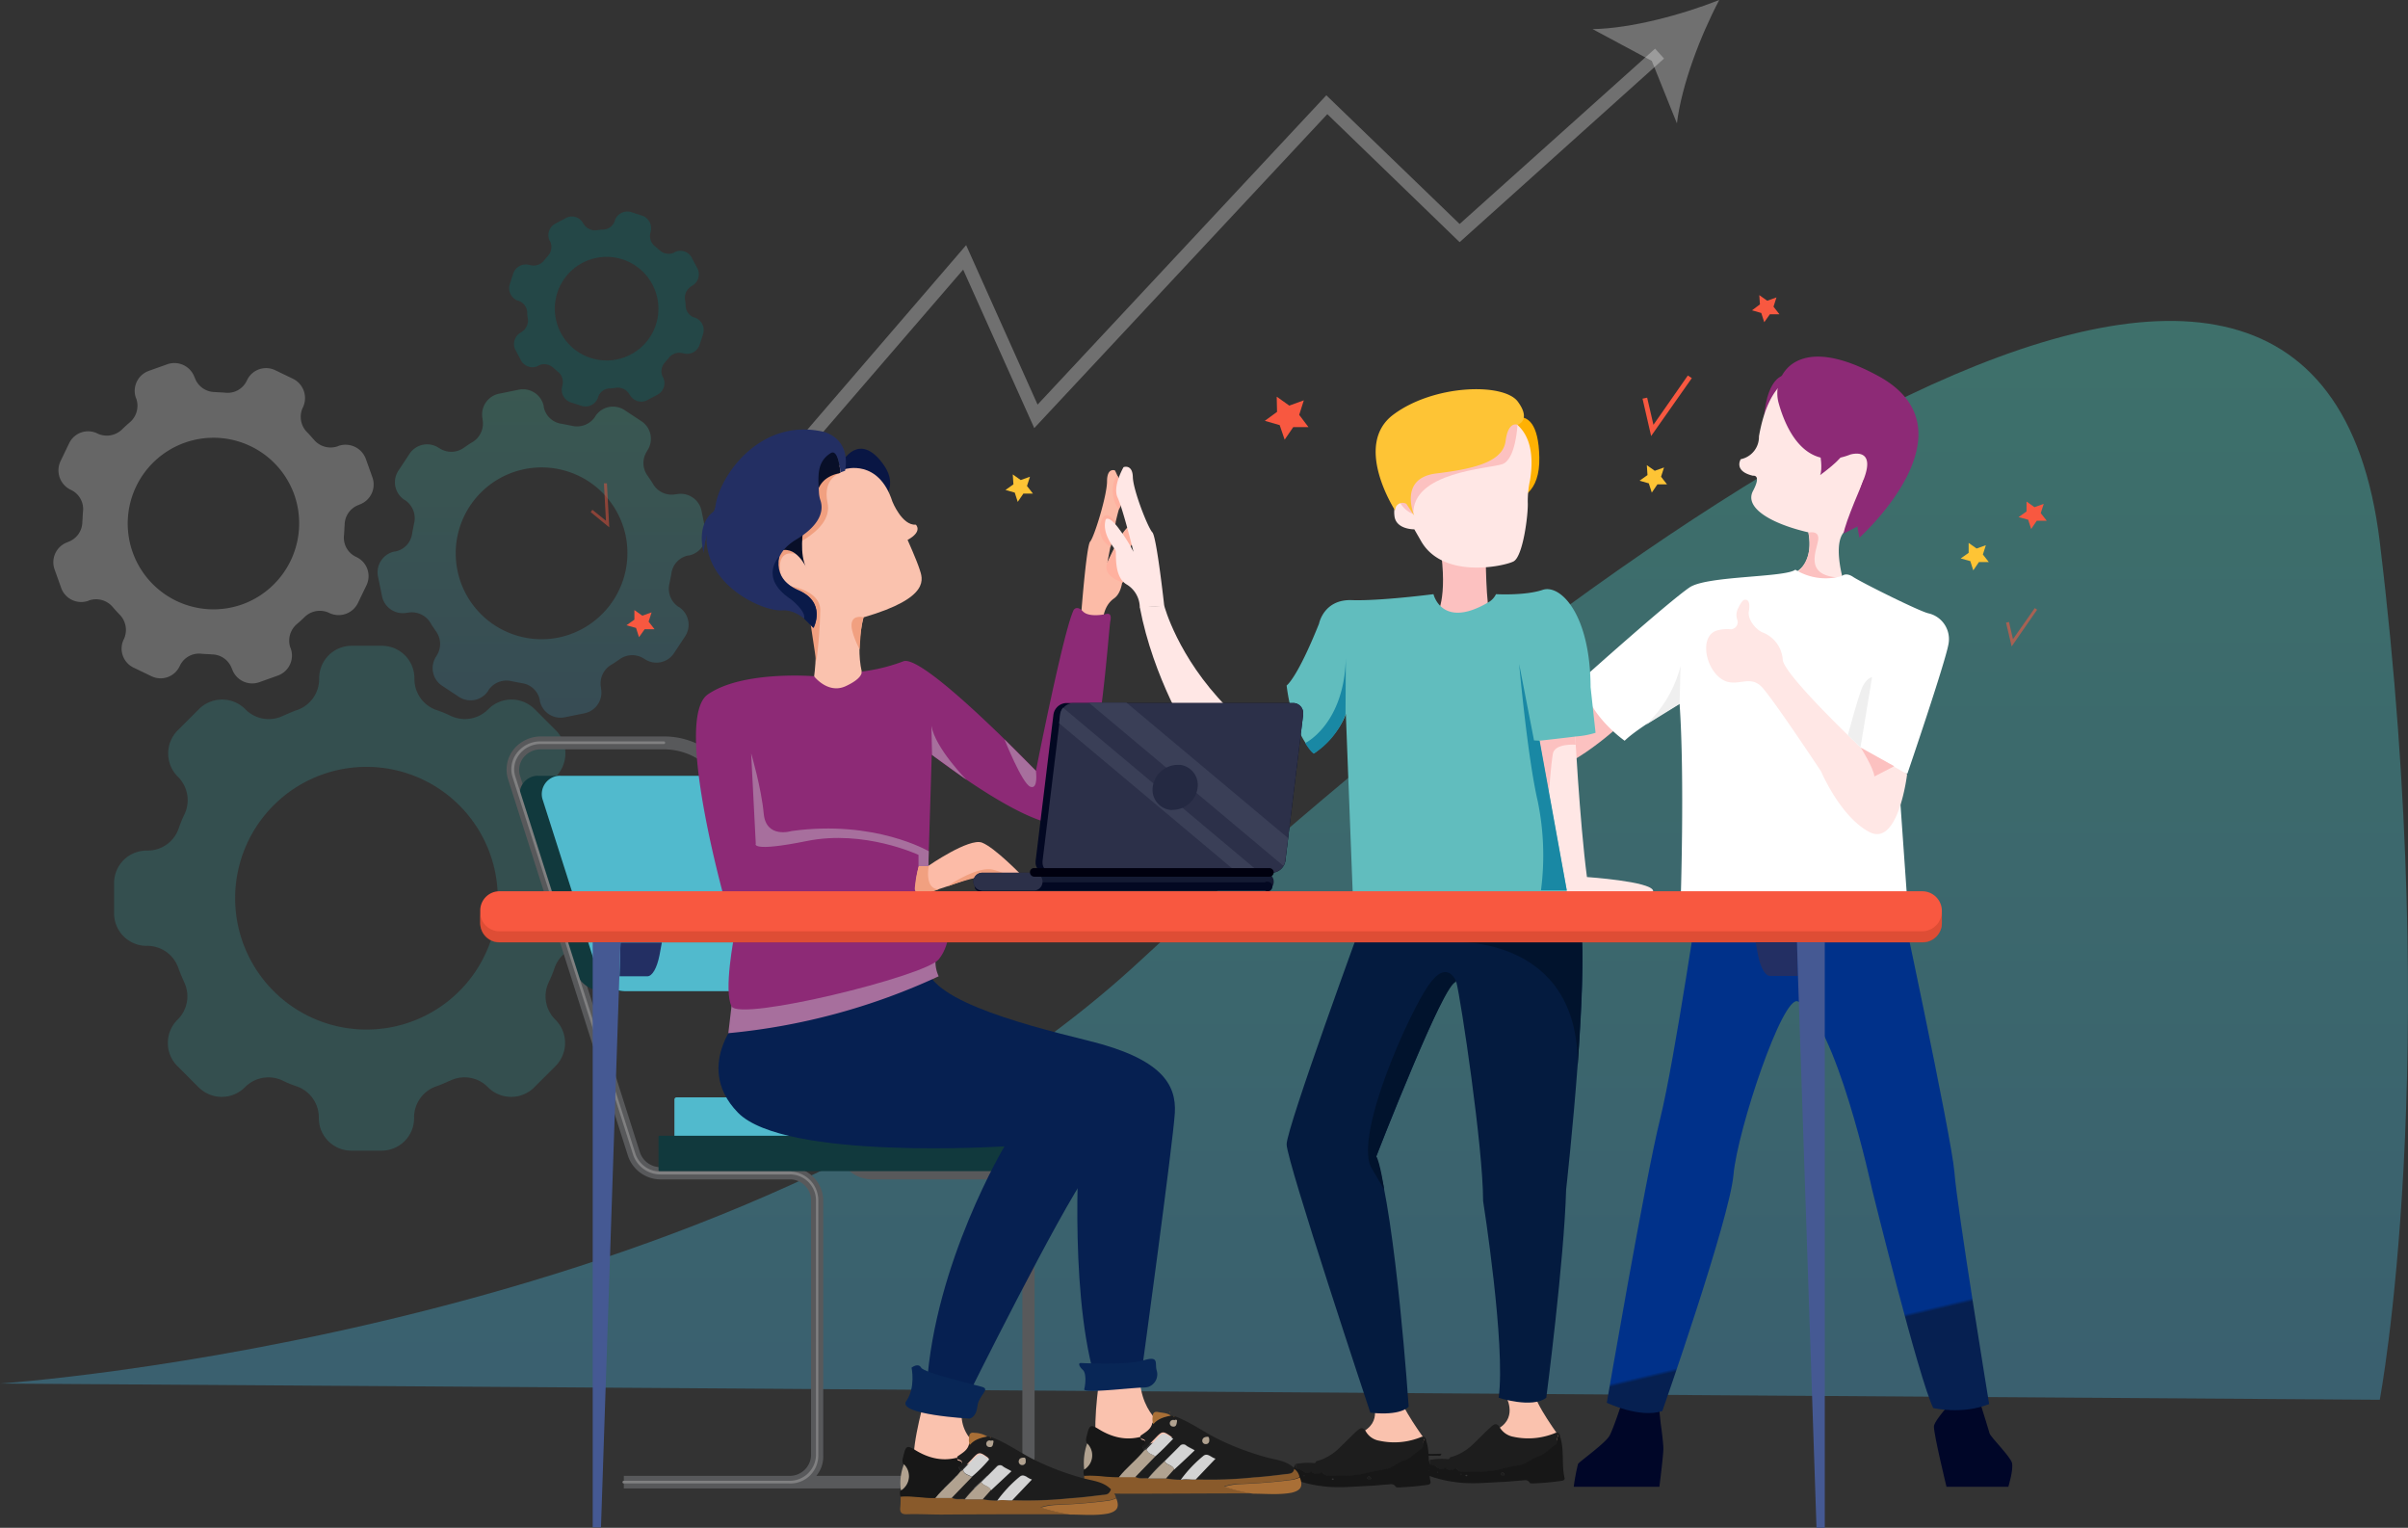 <svg xmlns="http://www.w3.org/2000/svg" xmlns:xlink="http://www.w3.org/1999/xlink" width="655.197" height="415.599" viewBox="0 0 655.197 415.599"><rect x="0" y="0" width="655.197" height="415.599" fill="#333333" stroke="none"/><defs><style>.a{fill:#3bbfc0;}.a,.b{opacity:0.2;}.b,.f{fill:url(#a);}.c,.e,.l{fill:#fff;}.c{opacity:0.25;}.d{fill:#007677;}.d,.e{opacity:0.3;}.f{opacity:0.36;}.g{fill:#8d2a76;}.h{fill:#000628;}.i{fill:url(#c);}.j{fill:#fcc1c0;}.k{fill:#ffe7e5;}.m{fill:#efefef;}.n{fill:#fac2ae;}.o{fill:#1d1d1d;}.p{fill:#171717;}.q{fill:#041b3f;}.r{fill:#01132d;}.s{fill:#ffb103;}.t{fill:#fcbba7;}.u{fill:#ffb19f;}.v{fill:#895a2b;}.w{fill:#a96f36;}.x{fill:#b1a290;}.y{fill:#d3d3d3;}.z{fill:#58595b;}.aa{fill:#11393d;}.ab{fill:#51bacd;}.ac{fill:#808081;}.ad{fill:#091644;}.ae{fill:url(#d);}.af{fill:#f1a080;}.ag{fill:#080f28;}.ah{fill:#232f63;}.ai{fill:#0a1a49;}.aj{fill:#a76f9d;}.ak{fill:url(#e);}.al{fill:#1988a4;}.am{fill:#141a33;}.an{fill:#030822;}.ao{fill:#2c3049;}.ap{fill:#3a3f57;}.aq{fill:#00000f;}.ar{fill:#242942;}.as{fill:url(#f);}.at{fill:url(#g);}.au{fill:#082656;}.av{fill:url(#h);}.aw{fill:#c4422b;opacity:0.5;}.ax{fill:#455993;}.ay{fill:#fec435;}.az,.ba,.bb{fill:#f85840;}.ba{opacity:0.45;}.bb{opacity:0.57;}</style><linearGradient id="a" x1="0.5" x2="0.5" y2="1" gradientUnits="objectBoundingBox"><stop offset="0" stop-color="#53eac9"/><stop offset="1" stop-color="#45aed8"/></linearGradient><linearGradient id="c" x1="-4.464" y1="1.687" x2="-4.463" y2="1.693" gradientUnits="objectBoundingBox"><stop offset="0" stop-color="#00318a"/><stop offset="1" stop-color="#062051"/></linearGradient><linearGradient id="d" x1="-5.07" y1="5.139" x2="-5.068" y2="5.135" gradientUnits="objectBoundingBox"><stop offset="0" stop-color="#f1a080"/><stop offset="1" stop-color="#fac2ae"/></linearGradient><linearGradient id="e" x1="-4.489" y1="3.672" x2="-4.488" y2="3.681" gradientUnits="objectBoundingBox"><stop offset="0" stop-color="#61bdbe"/><stop offset="1" stop-color="#51bacd"/></linearGradient><linearGradient id="f" x1="-3.137" y1="1.935" x2="-3.131" y2="1.936" xlink:href="#c"/><linearGradient id="g" x1="-2.144" y1="1.828" x2="-2.138" y2="1.834" xlink:href="#c"/><linearGradient id="h" x1="-0.399" y1="17.099" x2="-0.396" y2="17.099" gradientUnits="objectBoundingBox"><stop offset="0" stop-color="#fec435"/><stop offset="1" stop-color="#f85840"/></linearGradient></defs><path class="a" d="M163.1,250.907h-.27a8.936,8.936,0,0,1-8.37-5.94c-.45-1.35-1.08-2.7-1.62-3.96a8.9,8.9,0,0,1,1.71-10.08l.18-.18a8.909,8.909,0,0,0,0-12.509l-5.85-5.85a8.909,8.909,0,0,0-12.509,0l-.18.18a8.95,8.95,0,0,1-10.079,1.71,30.447,30.447,0,0,0-3.96-1.62,8.936,8.936,0,0,1-5.94-8.37v-.27a8.834,8.834,0,0,0-8.82-8.82h-8.28a8.834,8.834,0,0,0-8.82,8.82h0v.27a8.936,8.936,0,0,1-5.94,8.37c-1.35.45-2.7,1.08-3.96,1.62a8.9,8.9,0,0,1-10.079-1.71l-.18-.18a8.909,8.909,0,0,0-12.509,0l-5.85,5.85a8.909,8.909,0,0,0,0,12.509l.18.18a8.95,8.95,0,0,1,1.71,10.08,30.437,30.437,0,0,0-1.62,3.96,8.936,8.936,0,0,1-8.37,5.94h-.36a8.834,8.834,0,0,0-8.82,8.82v8.28a8.834,8.834,0,0,0,8.82,8.82h.27a8.936,8.936,0,0,1,8.37,5.94c.45,1.35,1.08,2.7,1.62,3.96a8.9,8.9,0,0,1-1.71,10.079l-.18.18a8.909,8.909,0,0,0,0,12.509l5.85,5.85a8.909,8.909,0,0,0,12.509,0l.18-.18a8.95,8.95,0,0,1,10.079-1.71,30.439,30.439,0,0,0,3.96,1.62,8.936,8.936,0,0,1,5.94,8.37v.27a8.834,8.834,0,0,0,8.82,8.82h8.28a8.834,8.834,0,0,0,8.82-8.82h0v-.27a8.936,8.936,0,0,1,5.94-8.37c1.35-.45,2.7-1.08,3.96-1.62a8.9,8.9,0,0,1,10.079,1.71l.18.18a8.909,8.909,0,0,0,12.509,0l5.85-5.85a8.909,8.909,0,0,0,0-12.509l-.18-.18a8.95,8.95,0,0,1-1.71-10.079,30.444,30.444,0,0,0,1.62-3.96,8.936,8.936,0,0,1,8.37-5.94h.27a8.834,8.834,0,0,0,8.82-8.82h0v-8.28A8.59,8.59,0,0,0,163.1,250.907Zm-59.937,48.688a35.728,35.728,0,1,1,35.728-35.728A35.7,35.7,0,0,1,103.167,299.595Z" transform="translate(-3.452 -19.529)"/><path class="b" d="M195.463,146.226h-.18a5.89,5.89,0,0,1-6.12-2.7c-.45-.81-.99-1.53-1.53-2.34a5.827,5.827,0,0,1-.18-6.66l.09-.18a5.726,5.726,0,0,0-1.62-8.01h0l-4.5-2.97a5.726,5.726,0,0,0-8.01,1.62h0l-.09.18a5.911,5.911,0,0,1-6.3,2.43c-.9-.18-1.8-.36-2.79-.54a5.737,5.737,0,0,1-4.86-4.59v-.18a5.77,5.77,0,0,0-6.84-4.5h0l-5.31,1.08a5.77,5.77,0,0,0-4.5,6.84h0v.18a5.889,5.889,0,0,1-2.7,6.12c-.81.45-1.53.99-2.34,1.53a5.827,5.827,0,0,1-6.66.18l-.18-.09a5.726,5.726,0,0,0-8.01,1.62h0l-2.97,4.5a5.726,5.726,0,0,0,1.62,8.01h0l.18.09a5.911,5.911,0,0,1,2.43,6.3c-.18.9-.36,1.8-.54,2.79a5.737,5.737,0,0,1-4.59,4.86h-.18a5.77,5.77,0,0,0-4.5,6.84h0l1.08,5.31a5.77,5.77,0,0,0,6.84,4.5h.18a5.89,5.89,0,0,1,6.12,2.7c.45.81.99,1.53,1.53,2.34a5.827,5.827,0,0,1,.18,6.66l-.09.18a5.726,5.726,0,0,0,1.62,8.01h0l4.5,2.97a5.726,5.726,0,0,0,8.01-1.62h0l.09-.18a5.911,5.911,0,0,1,6.3-2.43c.9.18,1.8.36,2.79.54a5.737,5.737,0,0,1,4.86,4.59v.18a5.77,5.77,0,0,0,6.84,4.5h0l5.31-1.08a5.77,5.77,0,0,0,4.5-6.84v-.18a5.89,5.89,0,0,1,2.7-6.12c.81-.45,1.53-.99,2.34-1.53a5.827,5.827,0,0,1,6.66-.18l.18.09a5.726,5.726,0,0,0,8.01-1.62h0l2.97-4.5a5.726,5.726,0,0,0-1.62-8.01h0l-.18-.09a5.911,5.911,0,0,1-2.43-6.3c.18-.9.36-1.8.54-2.79a5.737,5.737,0,0,1,4.59-4.86h.18a5.77,5.77,0,0,0,4.5-6.84h0l-1.08-5.31A5.77,5.77,0,0,0,195.463,146.226Zm-32.038,38.968a23.368,23.368,0,1,1,18.269-27.539,23.487,23.487,0,0,1-18.269,27.539Z" transform="translate(-11.422 -11.772)"/><path class="c" d="M93.679,132.292l-.18.09a5.919,5.919,0,0,1-6.48-1.8c-.63-.72-1.26-1.44-1.89-2.07a5.936,5.936,0,0,1-1.17-6.57l.09-.18a5.85,5.85,0,0,0-2.7-7.74l-4.86-2.34a5.72,5.72,0,0,0-7.65,2.7h0l-.09.18a5.75,5.75,0,0,1-5.85,3.24c-.9-.09-1.89-.09-2.79-.18a5.818,5.818,0,0,1-5.49-3.87l-.09-.18a5.819,5.819,0,0,0-7.38-3.51l-5.04,1.8a5.783,5.783,0,0,0-3.51,7.38l.09.18a5.919,5.919,0,0,1-1.8,6.48c-.72.63-1.44,1.26-2.07,1.89a5.936,5.936,0,0,1-6.57,1.17l-.18-.09a5.72,5.72,0,0,0-7.65,2.7h0l-2.34,4.86a5.85,5.85,0,0,0,2.7,7.74l.18.09a5.75,5.75,0,0,1,3.24,5.85c-.09.9-.09,1.89-.18,2.79a5.818,5.818,0,0,1-3.87,5.49l-.18.09a5.783,5.783,0,0,0-3.51,7.38h0l1.8,5.04a5.783,5.783,0,0,0,7.38,3.51h0l.18-.09a5.919,5.919,0,0,1,6.48,1.8c.63.72,1.26,1.44,1.89,2.07a5.936,5.936,0,0,1,1.17,6.57l-.09.18a5.72,5.72,0,0,0,2.7,7.65h0l4.86,2.34a5.72,5.72,0,0,0,7.65-2.7h0l.09-.18a5.75,5.75,0,0,1,5.85-3.24c.9.09,1.89.09,2.79.18a5.818,5.818,0,0,1,5.49,3.87l.09.18a5.783,5.783,0,0,0,7.38,3.51h0l5.04-1.8a5.783,5.783,0,0,0,3.51-7.38h0l-.09-.18a5.919,5.919,0,0,1,1.8-6.48c.72-.63,1.44-1.26,2.07-1.89a5.936,5.936,0,0,1,6.57-1.17l.18.09a5.85,5.85,0,0,0,7.74-2.7l2.34-4.86a5.72,5.72,0,0,0-2.7-7.65h0l-.18-.09a5.75,5.75,0,0,1-3.24-5.85c.09-.9.09-1.89.18-2.79a5.818,5.818,0,0,1,3.87-5.49l.18-.09a5.783,5.783,0,0,0,3.51-7.38h0l-1.8-5.04A5.877,5.877,0,0,0,93.679,132.292ZM67.49,175.4a23.34,23.34,0,1,1,14.219-29.789h0A23.445,23.445,0,0,1,67.49,175.4Z" transform="translate(-1.613 -10.978)"/><path class="d" d="M198.991,74.973l-.09.09a3.551,3.551,0,0,1-3.96-.54c-.45-.36-.81-.72-1.26-1.08a3.553,3.553,0,0,1-1.26-3.87v-.09a3.613,3.613,0,0,0-2.25-4.41h0l-3.06-.99a3.613,3.613,0,0,0-4.41,2.25h0v.09a3.488,3.488,0,0,1-3.24,2.43,12.3,12.3,0,0,0-1.71.18,3.656,3.656,0,0,1-3.6-1.8l-.09-.09a3.437,3.437,0,0,0-4.68-1.44l-2.88,1.53a3.549,3.549,0,0,0-1.53,4.68h0l.09.09a3.551,3.551,0,0,1-.54,3.96c-.36.45-.72.81-1.08,1.26a3.553,3.553,0,0,1-3.87,1.26h-.09a3.613,3.613,0,0,0-4.41,2.25l-.99,3.06a3.613,3.613,0,0,0,2.25,4.41h.09a3.488,3.488,0,0,1,2.43,3.24,12.3,12.3,0,0,0,.18,1.71,3.656,3.656,0,0,1-1.8,3.6l-.09.09a3.549,3.549,0,0,0-1.53,4.68h0l1.53,2.88a3.549,3.549,0,0,0,4.68,1.53l.09-.09a3.551,3.551,0,0,1,3.96.54c.45.36.81.72,1.26,1.08a3.553,3.553,0,0,1,1.26,3.87v.09a3.613,3.613,0,0,0,2.25,4.41h0l3.06.99a3.613,3.613,0,0,0,4.41-2.25h0v-.09a3.488,3.488,0,0,1,3.24-2.43,12.3,12.3,0,0,0,1.71-.18,3.656,3.656,0,0,1,3.6,1.8l.09.09a3.549,3.549,0,0,0,4.68,1.53l2.88-1.53a3.549,3.549,0,0,0,1.53-4.68l-.09-.09a3.551,3.551,0,0,1,.54-3.96c.36-.45.72-.81,1.08-1.26a3.554,3.554,0,0,1,3.87-1.26h.09a3.613,3.613,0,0,0,4.41-2.25l.99-3.06a3.613,3.613,0,0,0-2.25-4.41h-.09a3.488,3.488,0,0,1-2.43-3.24,12.3,12.3,0,0,0-.18-1.71,3.656,3.656,0,0,1,1.8-3.6l.09-.09a3.549,3.549,0,0,0,1.53-4.68h0l-1.53-2.88A3.5,3.5,0,0,0,198.991,74.973Zm-12.059,27.9a14.088,14.088,0,1,1,6.03-18.989h0a14.052,14.052,0,0,1-6.03,18.989Z" transform="translate(-15.401 -6.397)"/><path class="e" d="M233.69,134.484l-2.79-2.34,55.077-63.987,19.439,43.378,78.566-84.146L420.251,62.4l53.187-47.7,2.43,2.7L420.251,67.347l-36-34.828-79.736,85.406L285.167,74.817Z" transform="translate(-23.1 -1.471)"/><path class="e" d="M515.968,0c-5.13,9.72-10.259,23.129-11.519,33.568l-6.84-17.009L481.5,7.92C491.94,7.74,505.709,4.05,515.968,0Z" transform="translate(-48.172)"/><path class="f" d="M0,386.066s200.24-13.409,309.944-114.744c125.9-116.364,320.294-256.577,337.573-114.2s0,233.358,0,233.358Z" transform="translate(0 -9.705)"/><path class="g" d="M538.6,113.5s-5.94.63-5.4,17.459S541.926,112.327,538.6,113.5Z" transform="translate(-53.34 -11.352)"/><path class="h" d="M584.7,429.779c0,2.34,3.42,16.379,3.42,16.379h16.829s1.44-4.68.99-6.48-5.85-7.02-6.12-8.1S595.32,417,595.32,417,584.7,427.44,584.7,429.779Z" transform="translate(-58.496 -41.719)"/><path class="h" d="M489.3,422.6s-2.61,8.19-3.78,10.259-8.19,7.02-8.55,7.65a55.8,55.8,0,0,0-1.17,6.21h23.309s1.08-8.55,1.08-10.35-.72-6.84-.72-6.84l-.63-5.94Z" transform="translate(-47.601 -42.279)"/><path class="i" d="M511.539,265.6s-7.29,49.588-11.249,65.427S485.8,408.153,485.8,408.153s9,4.32,15.119,2.25c0,0,18.269-52.107,19.349-64.257s13.409-49.138,17.549-47.158c10.26,4.95,20.159,51.117,20.159,51.117s12.779,51.747,16.649,59.487c0,0,7.83,1.89,15.209-1.08,0,0-8.73-53.367-9.45-63.087-.72-9.36-15.839-79.826-15.839-79.826Z" transform="translate(-48.602 -26.572)"/><path class="j" d="M490.909,214.7s-13.049,12.6-21.149,14.759,2.43-15.479,2.43-15.479l13.769-9.18Z" transform="translate(-46.691 -20.489)"/><path class="k" d="M541.466,113.671s-7.47.36-10.259,16.379a6.18,6.18,0,0,1-4.95,6.21s-2.07,3.24,3.33,4.5c0,0,2.43-.45,0,4.14s4.95,8.91,15.029,11.249c0,0,2.07,8.46-4.05,11.159s13.679,2.25,13.679,2.25-3.69-12.149,1.26-14.309S575.844,141.479,566.845,126,541.466,113.671,541.466,113.671Z" transform="translate(-52.61 -11.346)"/><path class="g" d="M562.98,144.8s-5.31,12.059-5.58,14.849l5.58-2.88Z" transform="translate(-55.765 -14.487)"/><path class="j" d="M546.46,160.988s3.06-.81,2.61,2.07-3.69,9.18,4.77,10.08-10.44,4.68-10.44,4.5.27-6.12.27-6.12S547.9,168.278,546.46,160.988Z" transform="translate(-54.364 -16.096)"/><path class="l" d="M536.357,172.2a15.744,15.744,0,0,0,12.689,1.71s1.08-1.08,3.06.27,18.179,9.45,20.519,9.9a7.192,7.192,0,0,1,5.4,8.37c-.9,5.13-11.159,35.188-11.159,35.188h-5.4l3.42,7.29,1.98,28.079-61.737.36s1.17-34.648-.27-54.717c0,0-11.429,6.57-14.939,10.079,0,0-10.439-7.2-11.519-16.829,0,0,23.4-20.969,29.248-24.929C512.508,173.82,533.567,174.36,536.357,172.2Z" transform="translate(-47.862 -17.228)"/><path class="k" d="M557.922,221.526c-8.37-8.01-20.789-20.519-21.239-23.849a8.588,8.588,0,0,0-5.4-7.47c-1.35-.45-4.05-2.97-3.87-5.58,0,0,.81-3.6-1.08-3.33,0,0-.63-.27-1.98,2.7a3.973,3.973,0,0,0,0,2.88,1.936,1.936,0,0,1-1.26,2.34,1.755,1.755,0,0,1-.72.09,10.435,10.435,0,0,0-3.33.27c-4.95,1.17-3.69,9.63.54,12.959s7.919-1.35,11.519,2.61c2.61,2.88,11.429,15.929,16.019,22.859,0,0,5.22,12.329,13.139,16.469s10.26-15.749,10.26-15.749Z" transform="translate(-51.607 -18.137)"/><path class="j" d="M562.6,226s3.51,5.58,3.69,7.83l5.4-2.79Z" transform="translate(-56.285 -22.61)"/><path class="m" d="M565.27,204.7s-1.26.09-2.43,2.25-4.14,13.5-4.14,13.5l3.42,3.33Z" transform="translate(-55.895 -20.479)"/><path class="n" d="M414.106,422.25s3.6,5.76-1.71,9,13.5,6.48,16.649,2.61c0,0-7.11-9.539-7.11-12.689S414.106,422.25,414.106,422.25Z" transform="translate(-41.164 -42.019)"/><path class="n" d="M454.806,421.45s3.6,5.76-1.71,9,13.5,6.48,16.649,2.61c0,0-7.11-9.539-7.11-12.689S454.806,421.45,454.806,421.45Z" transform="translate(-45.236 -41.939)"/><path class="o" d="M426.988,434.22c-.63-.54-1.26,0-1.89.18a19.11,19.11,0,0,1-10.53.72,5.209,5.209,0,0,1-3.78-2.61c-.63-1.08-1.35-.99-2.16-.27-1.71,1.53-3.33,3.24-4.95,4.77a13.912,13.912,0,0,1-6.39,3.69c-.18.72-.72.45-1.08.45a18.173,18.173,0,0,0-4.41.27h0c.18.45-.18,1.35.45,1.35,1.35-.09,2.25,2.07,3.78.81a1.291,1.291,0,0,1,.27.18,2.184,2.184,0,0,0,2.34.18c.18-.09.36-.36.54,0a2.119,2.119,0,0,0,1.89.72c3.15,0,6.3.18,9.359-.54,1.89-.45,3.69-.9,5.58-1.17,1.98-.27,3.33-1.8,5.22-2.34s3.24-2.25,4.95-3.33c.27-.18.36-.36.27-.63A4.067,4.067,0,0,1,426.988,434.22Z" transform="translate(-39.198 -43.189)"/><path class="p" d="M426.84,434.5a4.36,4.36,0,0,0-.63,2.34.7.7,0,0,1-.27.63c-1.71,1.08-3.06,2.79-4.95,3.33-1.8.54-3.15,2.07-5.22,2.34-1.89.27-3.69.72-5.58,1.17-3.06.72-6.21.54-9.36.54a2.119,2.119,0,0,1-1.89-.72c-.27-.36-.36-.09-.54,0a2.213,2.213,0,0,1-2.34-.18c-.09-.09-.27-.27-.27-.18-1.53,1.26-2.43-.9-3.78-.81-.63,0-.27-.9-.45-1.35-.27.81-.63,1.53-.99,2.34a1.332,1.332,0,0,0,.36,1.89,1.278,1.278,0,0,0,.54.18,33.522,33.522,0,0,0,7.2,1.71c4.41.63,8.91.09,13.409-.09,1.53-.09,3.15-.27,4.68-.36.72-.09,1.44-.27,2.07.63.09.18.63.18.9.18a76.639,76.639,0,0,0,7.83-.72c.54-.09.81-.36.72-.9-.81-3.6,0-7.47-1.17-11.069A2.641,2.641,0,0,0,426.84,434.5Zm-15.749,10.889a.5.5,0,0,1,.45-.27.57.57,0,0,1,.54.45v.09c0,.27-.27.18-.45.18C411.271,445.839,411,445.839,411.091,445.389Zm-9.629.54c-.09-.27.09-.27.18-.27s.27,0,.27.09c.09.09,0,.18-.09.27h-.09c-.09.09-.18,0-.27-.09Zm-7.74-.99c.09-.09.09-.09.18-.09s.09.09.18.09c-.09,0-.09.09-.18.09S393.812,445.03,393.722,444.939Zm-2.25-1.08h.09v.09h-.09C391.382,443.95,391.382,443.86,391.472,443.86Z" transform="translate(-39.05 -43.47)"/><path class="o" d="M413.4,446.576c0,.45.18.54.45.54.18,0,.45.09.45-.18a.4.4,0,0,0-.36-.54h-.09C413.58,446.306,413.4,446.4,413.4,446.576Z" transform="translate(-41.359 -44.656)"/><path class="q" d="M409.969,276.755S389,333.9,389,338.492s22.769,72.986,22.769,72.986,7.65,1.08,10.44-1.62c0,0-3.42-50.937-8.82-68.127,0,0,20.519-52.287,21.779-47.428s7.29,45,7.29,59.577c0,0,6.21,39.328,4.23,53.547,0,0,9.089,2.97,12.959,0,0,0,4.86-37.258,5.4-56.607,0,0,7.47-66.957,3.06-75.506S409.969,276.755,409.969,276.755Z" transform="translate(-38.918 -27.198)"/><path class="r" d="M440.3,284.31s33.208-1.53,33.028,33.478c0,0,2.16-30.868.9-36.088S440.3,284.31,440.3,284.31Z" transform="translate(-44.05 -28.003)"/><path class="s" d="M451.1,129.246s11.7-10.979,12.059,7.83S443,147.245,443,147.245Z" transform="translate(-44.32 -12.612)"/><path class="j" d="M447.709,166.665s0,13.949,1.35,17.459-14.759-.9-14.759-.9,3.24-4.23.99-18.989S447.709,166.665,447.709,166.665Z" transform="translate(-43.45 -15.832)"/><path class="k" d="M449.058,125.7s11.879.45,9.18,17.459a26.9,26.9,0,0,0-.63,6.03c.18,3.06-1.26,14.759-3.87,16.109s-19.439,4.95-25.289-5.76l-1.71-2.97s-4.95.09-5.4-3.6,1.44-4.23,2.97-3.42c0,0-9.539-18.269-3.06-18.989S449.058,125.7,449.058,125.7Z" transform="translate(-41.918 -12.576)"/><path class="j" d="M455.126,128.109s-.45,9.45-4.14,10.709-24.479,2.07-24.209,13.589c0,0-6.48-2.07-4.23-11.159S454.586,120.1,455.126,128.109Z" transform="translate(-42.226 -12.554)"/><path class="k" d="M474.579,218.3s1.44,27.359,3.42,42.118c0,0,17.279,1.17,18,3.69s-25.379,1.98-25.379,1.98L461.8,218.3Z" transform="translate(-46.201 -21.84)"/><path class="j" d="M474.949,224.64s-5.67-.45-6.21,2.43-1.08,10.889-1.08,10.889L461.9,220.5h12.779Z" transform="translate(-46.211 -22.06)"/><path class="t" d="M332.73,183.858s-.18-4.59,3.06-6.84,2.34-9.45,2.61-10.17,3.42-4.95,2.25-9.27c0,0-.81-1.35-3.33,3.06a65.682,65.682,0,0,0-3.33,6.66s2.34-12.869,3.69-16.2-1.62-8.91-1.62-8.91-2.16-.9-2.16,2.97-3.51,15.209-4.59,16.379-2.61,21.869-2.61,21.869Z" transform="translate(-32.685 -14.216)"/><path class="u" d="M340.171,159.6a66.71,66.71,0,0,0-5.4,9.45c-1.53,3.78,4.23,5.4,4.23,5.4l2.07-9.81.99-1.8Z" transform="translate(-33.466 -15.967)"/><path class="u" d="M336.821,157.773s-2.7-4.59-4.05,0a5.593,5.593,0,0,0,2.7,6.57Z" transform="translate(-33.267 -15.58)"/><path class="u" d="M337.571,143.6a8.452,8.452,0,0,0,.54,9.36A9,9,0,0,0,337.571,143.6Z" transform="translate(-33.656 -14.366)"/><path class="n" d="M332.277,416.285s-2.43,16.379-.09,18.449,19.979-1.71,20.249-2.88-7.92-3.69-9.09-14.309C342.266,407.106,332.277,416.285,332.277,416.285Z" transform="translate(-33.132 -41.274)"/><path class="o" d="M352.91,427.9l.81.18.09.09.18-.09c4.23,1.53,7.92,4.32,11.969,6.3a75,75,0,0,0,12.959,4.86c2.61.72,5.58.9,7.65,3.06-.27,1.35-1.35,1.35-2.34,1.44-2.88.36-5.76.72-8.73.9a115.175,115.175,0,0,1-15.749.54l5.31-5.67c-1.08-.18-2.16-1.71-3.33-.72a38.068,38.068,0,0,0-6.12,6.48,20.539,20.539,0,0,1-4.05-.36l2.25-2.52c1.8-1.71,3.6-3.42,5.58-5.22a22.56,22.56,0,0,1-2.25-1.26,1.252,1.252,0,0,0-1.71,0l-.09.09c-1.35,1.44-2.7,2.79-4.14,4.14a36.875,36.875,0,0,0-4.5,4.68c-1.17-.09-2.43.27-3.6-.45l5.49-5.67a40.56,40.56,0,0,0,4.77-4.86c-2.7-1.89-2.7-1.89-4.86.36-.81.81-1.53,1.62-2.34,2.43l-.72.45c.18-.45-.99-.9,0-1.53.72-.45.63-1.17-.45-1.35-.36-.09-.36-.45-.36-.81,1.35-.99,2.88-1.71,3.24-3.51A11.2,11.2,0,0,1,352.91,427.9Zm10.08,5.76c-.99,0-1.44.27-1.53.99a.85.85,0,0,0,.81.99h.09a.85.85,0,0,0,.99-.81h0v-.09c0-.45,0-.99-.36-1.08Zm-8.46-3.96c.27-.99-.45-.54-.72-.63a.936.936,0,0,0-1.17.54c0,.09-.09.18-.09.27a.894.894,0,0,0,.81.99h.09c.9,0,.99-.63,1.08-1.17Z" transform="translate(-34.326 -42.809)"/><path class="v" d="M358.114,446.88a115.17,115.17,0,0,0,15.749-.54c2.88-.18,5.76-.54,8.73-.9.99-.09,2.07-.09,2.34-1.44a3.417,3.417,0,0,1,1.44,2.25,7.273,7.273,0,0,1-1.98.63,127.76,127.76,0,0,1-14.309,1.17,13.464,13.464,0,0,0-4.23.72,40.556,40.556,0,0,0,7.92,1.89c-11.609,0-23.219.09-34.828.09-3.15,0-6.21-.18-9.36-.09-1.62.09-2.07-.54-1.89-1.98.09-.99.09-1.89.09-2.88,3.15-.27,6.3.45,9.45.36h4.41c1.17.72,2.43.27,3.6.45h4.86a20.533,20.533,0,0,0,4.05.36A28.752,28.752,0,0,1,358.114,446.88Z" transform="translate(-32.781 -44.42)"/><path class="p" d="M337.227,444.957c-3.15.09-6.3-.63-9.45-.36a2.1,2.1,0,0,1,0-1.8,4.494,4.494,0,0,0,1.44-6.21,3.525,3.525,0,0,0-.72-.9c-.45-.81-.09-1.62.09-2.43.63-2.52.99-2.7,3.15-1.35,3.51,2.16,7.29,3.15,11.429,2.07,0,.27,0,.72.36.81,1.08.18,1.17.81.45,1.35-.99.63.18,1.08,0,1.53C342,440.367,339.3,442.347,337.227,444.957Z" transform="translate(-32.772 -43.127)"/><path class="w" d="M378.12,451.01a40.562,40.562,0,0,1-7.92-1.89,16.648,16.648,0,0,1,4.23-.72c4.77-.18,9.54-.54,14.309-1.17a12.757,12.757,0,0,0,1.98-.63c.9,2.34.36,3.51-2.25,4.14C385.049,451.37,381.539,451.01,378.12,451.01Z" transform="translate(-37.037 -44.68)"/><path class="x" d="M328.6,436.3a4.536,4.536,0,0,1,.09,6.39,3.525,3.525,0,0,1-.9.72A15.814,15.814,0,0,1,328.6,436.3Z" transform="translate(-32.784 -43.65)"/><path class="w" d="M353.444,427.786c-1.8.36-3.51.81-4.77,2.34a3.993,3.993,0,0,1-.18-2.07c0-.99.45-1.44,1.44-1.26C351.1,427.066,352.364,426.976,353.444,427.786Z" transform="translate(-34.86 -42.695)"/><path class="w" d="M355.07,428.19l-.18.09-.09-.09.18-.09Z" transform="translate(-35.496 -42.829)"/><path class="x" d="M338.3,445.65c2.07-2.61,4.77-4.68,6.84-7.2l.72-.45c.18,1.35,1.53,1.35,2.34,1.98l-5.49,5.67Z" transform="translate(-33.845 -43.82)"/><path class="y" d="M361.05,446.453c-1.35.09-2.7-.27-4.05.09a34.831,34.831,0,0,1,6.12-6.48c1.17-.99,2.25.54,3.33.72Z" transform="translate(-35.716 -43.993)"/><path class="y" d="M352.1,441.19l4.14-4.14a1.206,1.206,0,0,1,1.8-.09c.63.45,1.35.72,2.25,1.26-1.89,1.8-3.69,3.51-5.58,5.22C354.35,442.18,352.73,442.27,352.1,441.19Z" transform="translate(-35.226 -43.68)"/><path class="y" d="M349.04,439.517c-.81-.63-2.16-.63-2.34-1.98.81-.81,1.53-1.62,2.34-2.43,2.16-2.25,2.16-2.25,4.86-.36C352.37,436.367,350.75,437.987,349.04,439.517Z" transform="translate(-34.686 -43.357)"/><path class="x" d="M351.6,441.7c.54,1.08,2.16.99,2.61,2.16l-2.25,2.52H347.1A55.261,55.261,0,0,1,351.6,441.7Z" transform="translate(-34.726 -44.19)"/><path class="x" d="M365.03,434.3c.36.09.36.63.36,1.08a.9.9,0,0,1-.9.9h-.09a.9.9,0,0,1-.9-.9v-.09C363.59,434.66,364.04,434.3,365.03,434.3Z" transform="translate(-36.366 -43.45)"/><path class="x" d="M355.59,429.825c-.09.54-.18,1.26-.99,1.17a.888.888,0,0,1-.9-.81h0v-.09a.9.9,0,0,1,.9-.9.33.33,0,0,1,.27.09C355.05,429.195,355.86,428.835,355.59,429.825Z" transform="translate(-35.386 -42.934)"/><path class="z" d="M287.56,427.16h-102.5v-3.42h45a5.786,5.786,0,0,0,5.94-5.49V348.594a5.729,5.729,0,0,0-5.94-5.49H195.224a9.41,9.41,0,0,1-9-6.3L153.556,234.209a8.805,8.805,0,0,1,1.26-7.74,9.591,9.591,0,0,1,7.65-3.87h33.478c9,0,16.829,5.49,19.349,13.679l31.678,99.445a5.923,5.923,0,0,0,5.67,3.96H287.47a9.161,9.161,0,0,1,9.36,9V418.25A8.955,8.955,0,0,1,287.56,427.16Zm-50.128-3.42H287.56a5.786,5.786,0,0,0,5.94-5.49V348.594a5.729,5.729,0,0,0-5.94-5.49H252.731a9.41,9.41,0,0,1-9-6.3l-31.678-99.445c-2.07-6.66-8.73-11.249-16.109-11.249H162.466a6.01,6.01,0,0,0-4.86,2.43,5.407,5.407,0,0,0-.81,4.68l32.668,102.595a5.923,5.923,0,0,0,5.67,3.96h34.828a9.161,9.161,0,0,1,9.36,9V418.25a8.164,8.164,0,0,1-1.89,5.49Z" transform="translate(-15.323 -22.27)"/><path class="aa" d="M224.507,293.087H180.049a8.133,8.133,0,0,1-7.83-5.49L157.28,240.8a5,5,0,0,1,3.42-6.12,4.458,4.458,0,0,1,1.53-.18h44.548a8.133,8.133,0,0,1,7.83,5.49l14.939,46.8a5,5,0,0,1-3.42,6.12A9.913,9.913,0,0,1,224.507,293.087Z" transform="translate(-15.717 -23.46)"/><path class="ab" d="M225.177,293.087H186.749a8.133,8.133,0,0,1-7.83-5.49L163.98,240.8a5,5,0,0,1,3.42-6.12,4.458,4.458,0,0,1,1.53-.18h38.428a8.133,8.133,0,0,1,7.83,5.49l14.939,46.8a4.944,4.944,0,0,1-3.33,6.12A9.913,9.913,0,0,1,225.177,293.087Z" transform="translate(-16.388 -23.46)"/><path class="ab" d="M298.755,348.169H203.9V332.24a.581.581,0,0,1,.54-.54h93.775a.581.581,0,0,1,.54.54h0v15.929Z" transform="translate(-20.399 -33.185)"/><path class="aa" d="M302.235,352.93H199.37a.287.287,0,0,1-.27-.27v-9.09a.287.287,0,0,1,.27-.27H302.235a.287.287,0,0,1,.27.27v9.09Q302.5,352.795,302.235,352.93Z" transform="translate(-19.919 -34.345)"/><path class="ac" d="M230.2,425.959h-45a.36.36,0,1,1,0-.72h45a7.169,7.169,0,0,0,7.29-6.84V348.743a7.055,7.055,0,0,0-7.29-6.84H195.368a7.863,7.863,0,0,1-7.65-5.4L154.96,233.909a7.158,7.158,0,0,1,1.08-6.57,7.976,7.976,0,0,1,6.57-3.24h33.478a.36.36,0,0,1,0,.72H162.61a7.291,7.291,0,0,0-5.94,2.97,6.505,6.505,0,0,0-.99,5.85l32.668,102.595a7.078,7.078,0,0,0,6.93,4.86h34.828a7.837,7.837,0,0,1,8.01,7.65V418.4a7.575,7.575,0,0,1-7.92,7.56Z" transform="translate(-15.467 -22.42)"/><path class="n" d="M278.907,423.689s-4.23,15.3-1.98,17.369,19.979-1.71,20.249-2.88-9.9-4.14-7.56-14.489S278.907,423.689,278.907,423.689Z" transform="translate(-27.639 -41.928)"/><path class="ad" d="M254.6,139.293s4.59-8.64,11.249.63-7.11,14.939-7.11,14.939Z" transform="translate(-25.472 -13.569)"/><path class="ae" d="M252.739,141.657s9.09-2.88,12.869,8.82c0,0,2.61,6.57,6.39,6.3,0,0,1.98,1.8-2.25,4.14,0,0,2.43,5.4,3.24,7.92s3.33,7.74-15.209,13.139c0,0-3.33,11.429,1.44,19.979s-16.649,8.01-16.829,7.2,3.96-14.939,1.71-24.209c-2.43-10.17-16.2-18.629-16.2-18.629S243.289,133.557,252.739,141.657Z" transform="translate(-22.8 -14.043)"/><path class="af" d="M239.52,166.85s-5.4-1.89-4.14,5.58S229.8,161,229.8,161Z" transform="translate(-22.99 -16.107)"/><path class="af" d="M238.5,177.1s8.46,1.08,8.55,6.48a124.426,124.426,0,0,1-1.08,14.129l-1.98-13.139Z" transform="translate(-23.861 -17.718)"/><path class="af" d="M252.2,142.812s-4.95,1.44-3.51,8.19c1.8,8.37-13.589,13.409-13.589,13.409s10.709-27.629,16.649-21.509" transform="translate(-23.521 -14.208)"/><path class="ag" d="M252.621,141.888s-.81-13.859-9.9-7.38,2.88,16.739,2.88,16.739l.63-3.51a6.341,6.341,0,0,1,2.79-4.41,8.583,8.583,0,0,1,3.15-1.26Z" transform="translate(-23.942 -13.284)"/><path class="ag" d="M241.99,159.8s-1.26,7.11.9,10.8c0,0-3.06-6.93-7.92-4.5S241.99,159.8,241.99,159.8Z" transform="translate(-23.391 -15.987)"/><path class="ah" d="M250.048,141.5s-.54-6.66-2.7-5.22c-3.69,2.34-3.42,6.03-3.15,10.619a8.331,8.331,0,0,0,.36,2.07c1.08,2.97-.09,6.93-6.57,10.8s-7.11,10.259.63,13.769,4.14,10.259,4.14,10.259-3.87-5.13-8.64-4.77-20.7-6.39-20.519-19.979c.09-5.4,2.07-5.94,2.43-8.37,1.17-8.37,12.239-24.119,29.339-20.249,0,0,7.56,1.53,5.94,10.619Z" transform="translate(-21.369 -12.989)"/><path class="ai" d="M235.4,168.2s-5.76,5.76,3.24,11.7c0,0,4.14,3.24,3.51,5.22l2.52,2.52s3.78-7.02-4.14-10.259C240.528,177.38,233.958,175.13,235.4,168.2Z" transform="translate(-23.369 -16.828)"/><path class="ah" d="M215.527,154.5s-2.97,8.55-2.79,11.429C212.737,165.929,210.307,158.19,215.527,154.5Z" transform="translate(-21.227 -15.457)"/><path class="af" d="M260.734,186.585s-2.79-.81-3.24,1.53,2.16,7.2,2.16,7.2S260.014,187.755,260.734,186.585Z" transform="translate(-25.756 -18.653)"/><path class="g" d="M242.53,202.338s3.78,4.95,8.64,2.7,4.32-3.96,4.32-3.96a48.615,48.615,0,0,0,11.339-2.79c5.4-2.16,36.088,29.789,36.088,29.789s7.47-37.978,10.259-43.738c0,0,.81-1.44,2.52.36s6.3.72,6.3.72,1.71-.63,1.17,1.89-3.42,51.477-11.879,54.9-36.718-18.539-36.718-18.539l-1.17,38.158-13.139,6.03-41.758-3.69s-14.309-50.308-4.86-56.877S242.53,202.338,242.53,202.338Z" transform="translate(-21.051 -18.388)"/><path class="t" d="M277.707,261.072s-1.89,7.02,0,7.38c2.43.45,12.509-3.78,14.669-4.23s7.2-1.44,8.64-.09,4.77-.45,4.77-.45-7.38-7.65-10.889-9-14.579,6.3-14.579,6.3Z" transform="translate(-27.699 -25.464)"/><path class="af" d="M286.3,267.472s8.19-5.76,12.6-4.59,5.4,2.52,5.4,2.52a2.437,2.437,0,0,1-2.34-.45C300.879,264.053,296.56,263.693,286.3,267.472Z" transform="translate(-28.643 -26.284)"/><path class="af" d="M280.378,261.8s-1.26,6.21,2.7,6.3c0,0-6.84,2.97-6.48-.45a31.925,31.925,0,0,1,1.08-5.85Z" transform="translate(-27.671 -26.192)"/><path class="aj" d="M227.1,227.7l1.26,24.569s-1.62,2.43,13.949-.72,30.328,3.78,30.328,3.78v3.06h2.7l.09-4.05s-14.669-8.64-37.348-5.49c0,0-6.93,2.16-7.56-4.77S227.1,227.7,227.1,227.7Z" transform="translate(-22.72 -22.78)"/><path class="aj" d="M281.6,219.4l.18,7.92,9.36,6.75S282.68,225.52,281.6,219.4Z" transform="translate(-28.173 -21.95)"/><path class="aj" d="M312.25,232.05s.72,5.22-1.53,4.32S303.7,223.5,303.7,223.5Z" transform="translate(-30.384 -22.36)"/><path class="k" d="M343.544,179.347a7.366,7.366,0,0,0-3.51-6.21c-3.69-2.07-2.79-8.64-3.06-9.27s-3.87-4.5-2.7-8.46c0,0,.9-1.26,3.78,2.79a42.217,42.217,0,0,1,3.78,6.03s-2.88-11.7-4.32-14.759,1.62-8.28,1.62-8.28,2.43-.9,2.52,2.7,4.14,13.859,5.31,15.029,3.24,20.069,3.24,20.069Z" transform="translate(-33.419 -14.115)"/><path class="ak" d="M389,204.286s2.79-1.8,8.82-16.829c0,0,1.26-6.66,8.91-6.39s22.229-1.62,22.229-1.62,2.25,9.72,15.029,2.16a5.084,5.084,0,0,0,1.98-2.16s7.92.45,12.689-1.17,12.959,6.48,13.049,26.459l1.35,12.419a23.438,23.438,0,0,1-5.22.99c-4.32.54-10.079,1.17-10.079,1.17l8.1,44.278-58.677,2.25-2.07-53.817s-1.62,5.58-8.64,10.709C396.47,222.825,390.62,217.786,389,204.286Z" transform="translate(-38.918 -17.816)"/><path class="al" d="M405.67,198.7l-.09,15.479a21.547,21.547,0,0,1-8.64,10.709s-.72-.27-2.34-2.88C394.69,222.009,405.309,216.789,405.67,198.7Z" transform="translate(-39.478 -19.879)"/><path class="k" d="M351.26,183.1s3.6,13.859,17.009,27.539l-9.9,8.19S348.29,202.989,344.6,183.46Z" transform="translate(-34.476 -18.318)"/><path class="am" d="M373.676,268.66H296.73a2.42,2.42,0,0,1-2.43-2.43h0a2.42,2.42,0,0,1,2.43-2.43h76.856a2.42,2.42,0,0,1,2.43,2.43h0A2.4,2.4,0,0,1,373.676,268.66Z" transform="translate(-29.443 -26.392)"/><path class="an" d="M373.716,268.927H296.77a1.44,1.44,0,0,1-1.89-.45,1.311,1.311,0,0,1,.45-1.8,1.381,1.381,0,0,1,1.44,0h76.856a1.44,1.44,0,0,1,1.89.45,1.311,1.311,0,0,1-.45,1.8A1.226,1.226,0,0,1,373.716,268.927Z" transform="translate(-29.483 -26.66)"/><path class="an" d="M377.447,258.668H315.89a2.728,2.728,0,0,1-2.79-2.7v-.45l4.86-39.868a3.672,3.672,0,0,1,3.6-3.15h61.557a2.728,2.728,0,0,1,2.79,2.7v.45l-4.86,39.868A3.842,3.842,0,0,1,377.447,258.668Z" transform="translate(-31.324 -21.26)"/><path class="ao" d="M377.657,258.668H317.99a2.728,2.728,0,0,1-2.79-2.7v-.45l4.86-39.868a3.672,3.672,0,0,1,3.6-3.15h59.667a2.728,2.728,0,0,1,2.79,2.7v.45l-4.86,39.868A3.842,3.842,0,0,1,377.657,258.668Z" transform="translate(-31.534 -21.26)"/><path class="ap" d="M374.827,258.658h-6.12L320.2,217.98l.27-2.34a3.583,3.583,0,0,1,.81-1.89l53.547,44.908ZM328.3,212.4l52.917,44.368a2.678,2.678,0,0,0,.45-1.35l.81-6.21L338.559,212.4Z" transform="translate(-32.034 -21.25)"/><path class="ao" d="M310.679,268.66H296.73a2.42,2.42,0,0,1-2.43-2.43h0a2.42,2.42,0,0,1,2.43-2.43h13.949a2.42,2.42,0,0,1,2.43,2.43h0A2.42,2.42,0,0,1,310.679,268.66Z" transform="translate(-29.443 -26.392)"/><path class="aq" d="M312.569,262.4h63.987a1.191,1.191,0,0,1,1.17,1.17h0a1.191,1.191,0,0,1-1.17,1.17H312.569a1.191,1.191,0,0,1-1.17-1.17h0a1.085,1.085,0,0,1,1.17-1.17Z" transform="translate(-31.153 -26.252)"/><path class="ar" d="M355.245,231.2a6.9,6.9,0,0,0-6.75,6.12,5.521,5.521,0,0,0,4.68,6.12,2.446,2.446,0,0,0,.81,0,6.9,6.9,0,0,0,6.75-6.12,5.521,5.521,0,0,0-4.68-6.12Z" transform="translate(-34.861 -23.13)"/><path class="as" d="M262.1,294.205s31.948,32.038,57.957,42.3c0,0-3.15,41.218,3.87,66.327l12.959-1.17s8.55-62.457,9-70.286-3.69-14.759-23.4-19.619-46.348-11.969-44.1-22.049S262.1,294.205,262.1,294.205Z" transform="translate(-26.222 -28.628)"/><path class="at" d="M223.952,303.85s-14.129,14.129-1.44,27.179,72.536,9.18,72.536,9.18-18.989,31.678-21.149,65.337l10.889,3.15s25.2-50.757,33.208-61.737-2.34-21.869-12.6-26.549S255.81,302.86,261.57,287.741,223.952,303.85,223.952,303.85Z" transform="translate(-21.732 -28.374)"/><path class="au" d="M275.414,413.329s1.17,5.4-1.44,9.09,17.189,4.77,17.189,4.77,1.8-.18,2.16-3.33,3.69-4.59,1.26-5.31-15.749-3.78-16.559-5.22S275.414,413.329,275.414,413.329Z" transform="translate(-27.386 -41.288)"/><path class="au" d="M326.838,411.873s12.509.63,16.919-.72,3.06.81,3.6,2.7a3.6,3.6,0,0,1-2.25,4.5,5.261,5.261,0,0,1-1.17.18c-3.06,0-16.649,1.71-16.289.45s.63-4.32-.36-5.22S325.848,411.783,326.838,411.873Z" transform="translate(-32.643 -41.092)"/><path class="o" d="M297.41,434.2l.81.18.09.09.18-.09c4.23,1.53,7.92,4.32,11.969,6.3a75,75,0,0,0,12.959,4.86c2.61.72,5.58.9,7.65,3.06-.27,1.35-1.35,1.35-2.34,1.44-2.88.36-5.76.72-8.73.9a115.184,115.184,0,0,1-15.749.54l5.31-5.67c-1.08-.18-2.16-1.71-3.33-.72a38.068,38.068,0,0,0-6.12,6.48,20.539,20.539,0,0,1-4.05-.36c.81-.81,1.53-1.71,2.25-2.52l5.58-5.22a22.529,22.529,0,0,1-2.25-1.26,1.206,1.206,0,0,0-1.8.09c-1.35,1.44-2.7,2.79-4.14,4.14a36.881,36.881,0,0,0-4.5,4.68c-1.17-.09-2.43.27-3.6-.45l5.49-5.67a40.56,40.56,0,0,0,4.77-4.86c-2.61-1.89-2.7-1.89-4.77.36-.81.81-1.53,1.62-2.34,2.43l-.72.45c.18-.45-.99-.9,0-1.53.72-.45.63-1.17-.45-1.35-.36-.09-.36-.45-.36-.81,1.35-.99,2.88-1.71,3.24-3.51A10.475,10.475,0,0,1,297.41,434.2Zm10.08,5.76c-.99,0-1.44.27-1.53.99a.85.85,0,0,0,.81.99h.09a.813.813,0,0,0,.99-.81v-.09c0-.45,0-.99-.36-1.08Zm-8.46-4.05c.27-.99-.45-.54-.72-.63a.936.936,0,0,0-1.17.54c0,.09-.09.18-.09.27a.894.894,0,0,0,.81.99h.09c.9.09.99-.54,1.08-1.17Z" transform="translate(-28.773 -43.44)"/><path class="v" d="M302.614,453.18a115.183,115.183,0,0,0,15.749-.54c2.88-.18,5.76-.54,8.73-.9.99-.09,2.07-.09,2.34-1.44a3.418,3.418,0,0,1,1.44,2.25,7.272,7.272,0,0,1-1.98.63,127.78,127.78,0,0,1-14.309,1.17,13.464,13.464,0,0,0-4.23.72,40.569,40.569,0,0,0,7.92,1.89c-11.609,0-23.219,0-34.828.09-3.15,0-6.21-.18-9.36-.09-1.62.09-2.07-.54-1.89-1.98.09-.99.09-1.89.09-2.88,3.15-.27,6.3.45,9.449.36h4.41c1.17.72,2.43.27,3.6.45h4.86a20.539,20.539,0,0,0,4.05.36C299.914,452.91,301.354,453.27,302.614,453.18Z" transform="translate(-27.228 -45.05)"/><path class="p" d="M281.727,451.257c-3.15.09-6.3-.63-9.45-.36a2.1,2.1,0,0,1,0-1.8,4.494,4.494,0,0,0,1.44-6.21,3.523,3.523,0,0,0-.72-.9c-.45-.81-.09-1.62.09-2.43.63-2.52.99-2.7,3.15-1.35,3.51,2.16,7.29,3.15,11.429,2.07,0,.27,0,.72.36.81,1.08.18,1.17.81.45,1.35-.99.63.18,1.08,0,1.53C286.5,446.577,283.8,448.557,281.727,451.257Z" transform="translate(-27.22 -43.757)"/><path class="w" d="M322.62,457.31a48.273,48.273,0,0,1-7.92-1.89,16.653,16.653,0,0,1,4.23-.72c4.77-.18,9.54-.54,14.309-1.17a12.745,12.745,0,0,0,1.98-.63c.9,2.34.36,3.51-2.25,4.14C329.549,457.67,326.039,457.31,322.62,457.31Z" transform="translate(-31.484 -45.31)"/><path class="x" d="M273.193,442.6a4.536,4.536,0,0,1,.09,6.39,3.526,3.526,0,0,1-.9.72A13.654,13.654,0,0,1,273.193,442.6Z" transform="translate(-27.235 -44.28)"/><path class="w" d="M297.944,434.086c-1.8.36-3.51.81-4.77,2.34a3.994,3.994,0,0,1-.18-2.07c0-.99.45-1.44,1.44-1.26A7.143,7.143,0,0,1,297.944,434.086Z" transform="translate(-29.307 -43.325)"/><path class="w" d="M299.57,434.49l-.18.09-.09-.09.18-.09Z" transform="translate(-29.944 -43.46)"/><path class="x" d="M282.8,451.95c2.07-2.61,4.77-4.59,6.84-7.2l.72-.45c.18,1.35,1.53,1.35,2.34,1.98l-5.49,5.67Z" transform="translate(-28.293 -44.45)"/><path class="y" d="M305.55,452.753c-1.35.09-2.7-.27-4.05.09a34.828,34.828,0,0,1,6.12-6.48c1.17-.99,2.25.54,3.33.72Z" transform="translate(-30.164 -44.623)"/><path class="y" d="M296.7,447.49l4.14-4.14a1.206,1.206,0,0,1,1.8-.09c.63.45,1.35.72,2.25,1.26l-5.58,5.22C298.86,448.48,297.24,448.57,296.7,447.49Z" transform="translate(-29.683 -44.31)"/><path class="y" d="M293.54,445.717c-.81-.63-2.16-.63-2.34-1.98.81-.81,1.53-1.62,2.34-2.43,2.16-2.25,2.16-2.25,4.77-.36A39.8,39.8,0,0,1,293.54,445.717Z" transform="translate(-29.133 -43.977)"/><path class="x" d="M296.2,448c.54,1.08,2.16.99,2.61,2.16-.72.81-1.53,1.71-2.25,2.52H291.7A36.884,36.884,0,0,1,296.2,448Z" transform="translate(-29.183 -44.82)"/><path class="x" d="M309.53,440.6c.36.09.36.63.36,1.08a.9.9,0,0,1-.9.9h-.09a.9.9,0,0,1-.9-.9v-.09C308.09,440.87,308.54,440.6,309.53,440.6Z" transform="translate(-30.814 -44.08)"/><path class="x" d="M300.09,436.03c-.09.54-.18,1.26-.99,1.17a.888.888,0,0,1-.9-.81h0v-.09a.9.9,0,0,1,.9-.9.331.331,0,0,1,.27.09C299.64,435.49,300.36,435.13,300.09,436.03Z" transform="translate(-29.833 -43.56)"/><path class="w" d="M353.77,426.89l-.18.09-.09-.09.18-.09Z" transform="translate(-35.366 -42.699)"/><path class="aj" d="M221.55,298.188l-1.35,11.429a174.557,174.557,0,0,0,57.237-15.479,9.374,9.374,0,0,1,0-7.92C279.327,281.9,221.55,298.188,221.55,298.188Z" transform="translate(-22.03 -28.562)"/><path class="g" d="M221.826,282.23s-2.97,15.119-.72,19.259,52.557-8.19,56.337-12.779,2.79-11.609,2.79-11.609Z" transform="translate(-22.036 -27.723)"/><path class="av" d="M537.58,269.4H150.42a5.224,5.224,0,0,0-5.22,5.22h0v3.42a5.223,5.223,0,0,0,5.22,5.22H537.67a5.224,5.224,0,0,0,5.22-5.22h0v-3.51A5.345,5.345,0,0,0,537.58,269.4Z" transform="translate(-14.527 -26.952)"/><path class="aw" d="M537.58,280.92H150.42a5.224,5.224,0,0,1-5.22-5.22h0v3.06a5.224,5.224,0,0,0,5.22,5.22H537.67a5.224,5.224,0,0,0,5.22-5.22h0V275.7a5.424,5.424,0,0,1-5.31,5.22Z" transform="translate(-14.527 -27.582)"/><path class="ah" d="M187.3,294.08h7.56c1.35,0,2.61-2.16,3.33-5.76l.63-3.42H187.57Z" transform="translate(-18.738 -28.503)"/><path class="ax" d="M179.2,284.8V444h2.25l5.31-159.2Z" transform="translate(-17.928 -28.493)"/><path class="ah" d="M530.8,284.8l.63,3.42c.72,3.6,1.98,5.76,3.33,5.76h7.56l-.27-9.18Z" transform="translate(-53.104 -28.493)"/><path class="ax" d="M543.57,294.07l5.04,150.022h2.25V284.8H543.3Z" transform="translate(-54.355 -28.493)"/><path class="ay" d="M454.51,127.324s-2.52-1.17-3.24,4.41-8.28,7.56-18.809,8.82-6.03,11.519-6.03,11.519l-2.16-3.24a2.056,2.056,0,0,0-2.79.72,2.4,2.4,0,0,0-.27,1.08s-11.609-17.819-.45-26.1,30.059-8.64,33.838-3.51S454.51,127.324,454.51,127.324Z" transform="translate(-41.61 -11.77)"/><path class="p" d="M429,440.21c1.62-.45,3.33-.18,4.95-.27.45,0,.99.27,1.17-.54a48.767,48.767,0,0,1-5.13,0C429.63,439.49,429.09,439.49,429,440.21Z" transform="translate(-42.919 -43.96)"/><path class="o" d="M467.488,433.02c-.63-.54-1.26,0-1.89.18a19.111,19.111,0,0,1-10.53.72,5.467,5.467,0,0,1-3.78-2.61c-.63-1.08-1.35-.99-2.16-.27-1.71,1.53-3.33,3.24-4.95,4.77a13.913,13.913,0,0,1-6.39,3.69c-.18.72-.72.45-1.08.45a18.174,18.174,0,0,0-4.41.27h0c.18.45-.18,1.35.45,1.35,1.35-.09,2.25,2.07,3.78.81a1.3,1.3,0,0,1,.27.18,2.184,2.184,0,0,0,2.34.18c.18-.09.36-.36.54,0a2.119,2.119,0,0,0,1.89.72c3.15,0,6.3.18,9.36-.54,1.89-.45,3.69-.9,5.58-1.17,1.98-.27,3.33-1.8,5.22-2.34s3.24-2.25,4.95-3.33c.27-.18.36-.36.27-.63A3.63,3.63,0,0,1,467.488,433.02Z" transform="translate(-43.249 -43.069)"/><path class="p" d="M467.34,433.3a4.359,4.359,0,0,0-.63,2.34.7.7,0,0,1-.27.63c-1.71,1.08-3.06,2.79-4.95,3.33-1.8.54-3.15,2.07-5.22,2.34-1.89.27-3.69.72-5.58,1.17-3.06.72-6.21.54-9.36.54a2.119,2.119,0,0,1-1.89-.72c-.27-.36-.36-.09-.54,0a2.213,2.213,0,0,1-2.34-.18c-.09-.09-.27-.27-.27-.18-1.53,1.26-2.43-.9-3.78-.81-.63,0-.27-.9-.45-1.35-.27.81-.63,1.53-.99,2.34a1.332,1.332,0,0,0,.36,1.89,1.28,1.28,0,0,0,.54.18,33.526,33.526,0,0,0,7.2,1.71c4.41.63,8.909.09,13.409-.09,1.53-.09,3.15-.27,4.68-.36.72-.09,1.53-.27,2.07.63.09.18.63.18.9.18a76.708,76.708,0,0,0,7.83-.72c.54-.09.9-.36.72-.9-.81-3.6,0-7.47-1.17-11.069A2.638,2.638,0,0,0,467.34,433.3ZM451.5,444.19a.5.5,0,0,1,.45-.27.57.57,0,0,1,.54.45v.09c0,.27-.27.18-.45.18-.36.09-.54,0-.54-.45Zm-9.63.63c-.09-.27.09-.27.18-.27s.27,0,.27.09c.09.09,0,.18-.09.27h-.09a.331.331,0,0,1-.27-.09Zm-7.74-.99c.09-.09.09-.09.18-.09s.09.09.18.09c-.09,0-.09.09-.18.09s-.09-.09-.18-.09Zm-2.25-1.17h.09v.09h-.09c-.09,0,0-.09,0-.09Z" transform="translate(-43.102 -43.35)"/><path class="o" d="M453.8,445.376c0,.45.18.54.45.54.18,0,.45.09.45-.18a.4.4,0,0,0-.36-.54h-.09A.329.329,0,0,0,453.8,445.376Z" transform="translate(-45.4 -44.536)"/><path class="o" d="M441.4,445.76c.09,0,.18.09.27.09s.27-.09.27-.18h0v-.18c0-.09-.18-.09-.27-.09A.274.274,0,0,0,441.4,445.76Z" transform="translate(-44.158 -44.56)"/><path class="o" d="M431.7,444.49a.314.314,0,0,1,.18.09.314.314,0,0,0,.18-.09c-.09,0-.09-.09-.18-.09S431.79,444.49,431.7,444.49Z" transform="translate(-43.189 -44.46)"/><path class="o" d="M428.8,443.1v.09a.088.088,0,0,1,.09.09v-.09Z" transform="translate(-42.899 -44.33)"/><path class="r" d="M437.628,296.5s-2.34-6.57-7.56.9-19.889,39.868-15.749,49.318l3.69,6.3s-1.17-7.74-2.16-9C415.849,343.931,434.3,296.143,437.628,296.5Z" transform="translate(-41.378 -29.396)"/><path class="al" d="M459.3,200.7s2.25,25.2,5.04,37.258a72.918,72.918,0,0,1,.9,24.3h7.02l-7.38-40.678-1.53-.09Z" transform="translate(-45.951 -20.079)"/><path class="m" d="M507.05,201.3l-.27,10.349-9.179,5.67A33.146,33.146,0,0,0,507.05,201.3Z" transform="translate(-49.783 -20.139)"/><path class="g" d="M537.755,120.579c1.8,6.39,6.93,18.809,19.439,13.859,0,0,7.11-2.25,3.69,6.66a25.9,25.9,0,0,0-1.17,15.929s32.578-29.249,4.86-44.1c-12.689-6.84-19.619-5.76-23.4-2.97A9.916,9.916,0,0,0,537.755,120.579Z" transform="translate(-53.759 -10.785)"/><path class="g" d="M550.3,137.081s.72,4.05,0,5.76c0,0,6.39-4.59,6.3-6.21S550.3,137.081,550.3,137.081Z" transform="translate(-55.055 -13.607)"/><path class="az" d="M385.64,119.9l3.42,2.43,3.96-1.44-1.26,3.96,2.52,3.33h-4.14l-2.34,3.42-1.35-3.96-4.05-1.17,3.33-2.43Z" transform="translate(-38.257 -11.995)"/><path class="ay" d="M305.98,143.4l2.16,1.53,2.52-.9-.81,2.52,1.62,2.07h-2.61l-1.53,2.25-.81-2.52-2.52-.72,2.16-1.53Z" transform="translate(-30.414 -14.346)"/><path class="ay" d="M497.68,140.6l2.16,1.53,2.52-.9-.81,2.52,1.62,2.07h-2.61l-1.53,2.25-.81-2.52-2.52-.72,2.16-1.53Z" transform="translate(-49.592 -14.066)"/><path class="ay" d="M594.96,164.1l2.16,1.53,2.52-.9-.81,2.52,1.62,2.07h-2.7l-1.53,2.25-.81-2.52-2.61-.72,2.16-1.53Z" transform="translate(-59.307 -16.417)"/><path class="az" d="M531.68,89.2l2.16,1.53,2.52-.9-.81,2.52,1.62,2.07h-2.61l-1.53,2.16-.81-2.52-2.52-.72,2.16-1.62Z" transform="translate(-52.994 -8.924)"/><path class="az" d="M612.46,151.6l2.16,1.53,2.52-.9-.81,2.52,1.62,2.07h-2.7l-1.53,2.25-.81-2.52-2.61-.72,2.16-1.53Z" transform="translate(-61.057 -15.167)"/><path class="az" d="M191.56,184.4l2.16,1.53,2.52-.9-.81,2.52,1.62,2.07h-2.7l-1.53,2.16-.81-2.52-2.61-.72,2.16-1.53Z" transform="translate(-18.949 -18.448)"/><path class="ba" d="M183.64,158.069l-5.04-4.14.45-.63,3.69,2.97L182.2,146.1h.81Z" transform="translate(-17.868 -14.617)"/><path class="az" d="M498.94,129.969,496.6,119.8l1.26-.27,1.71,7.38,9.36-13.409,1.08.72Z" transform="translate(-49.682 -11.355)"/><path class="bb" d="M608.03,194.24l-1.53-6.48.81-.18,1.08,4.68,5.94-8.46.63.45Z" transform="translate(-60.677 -18.388)"/></svg>